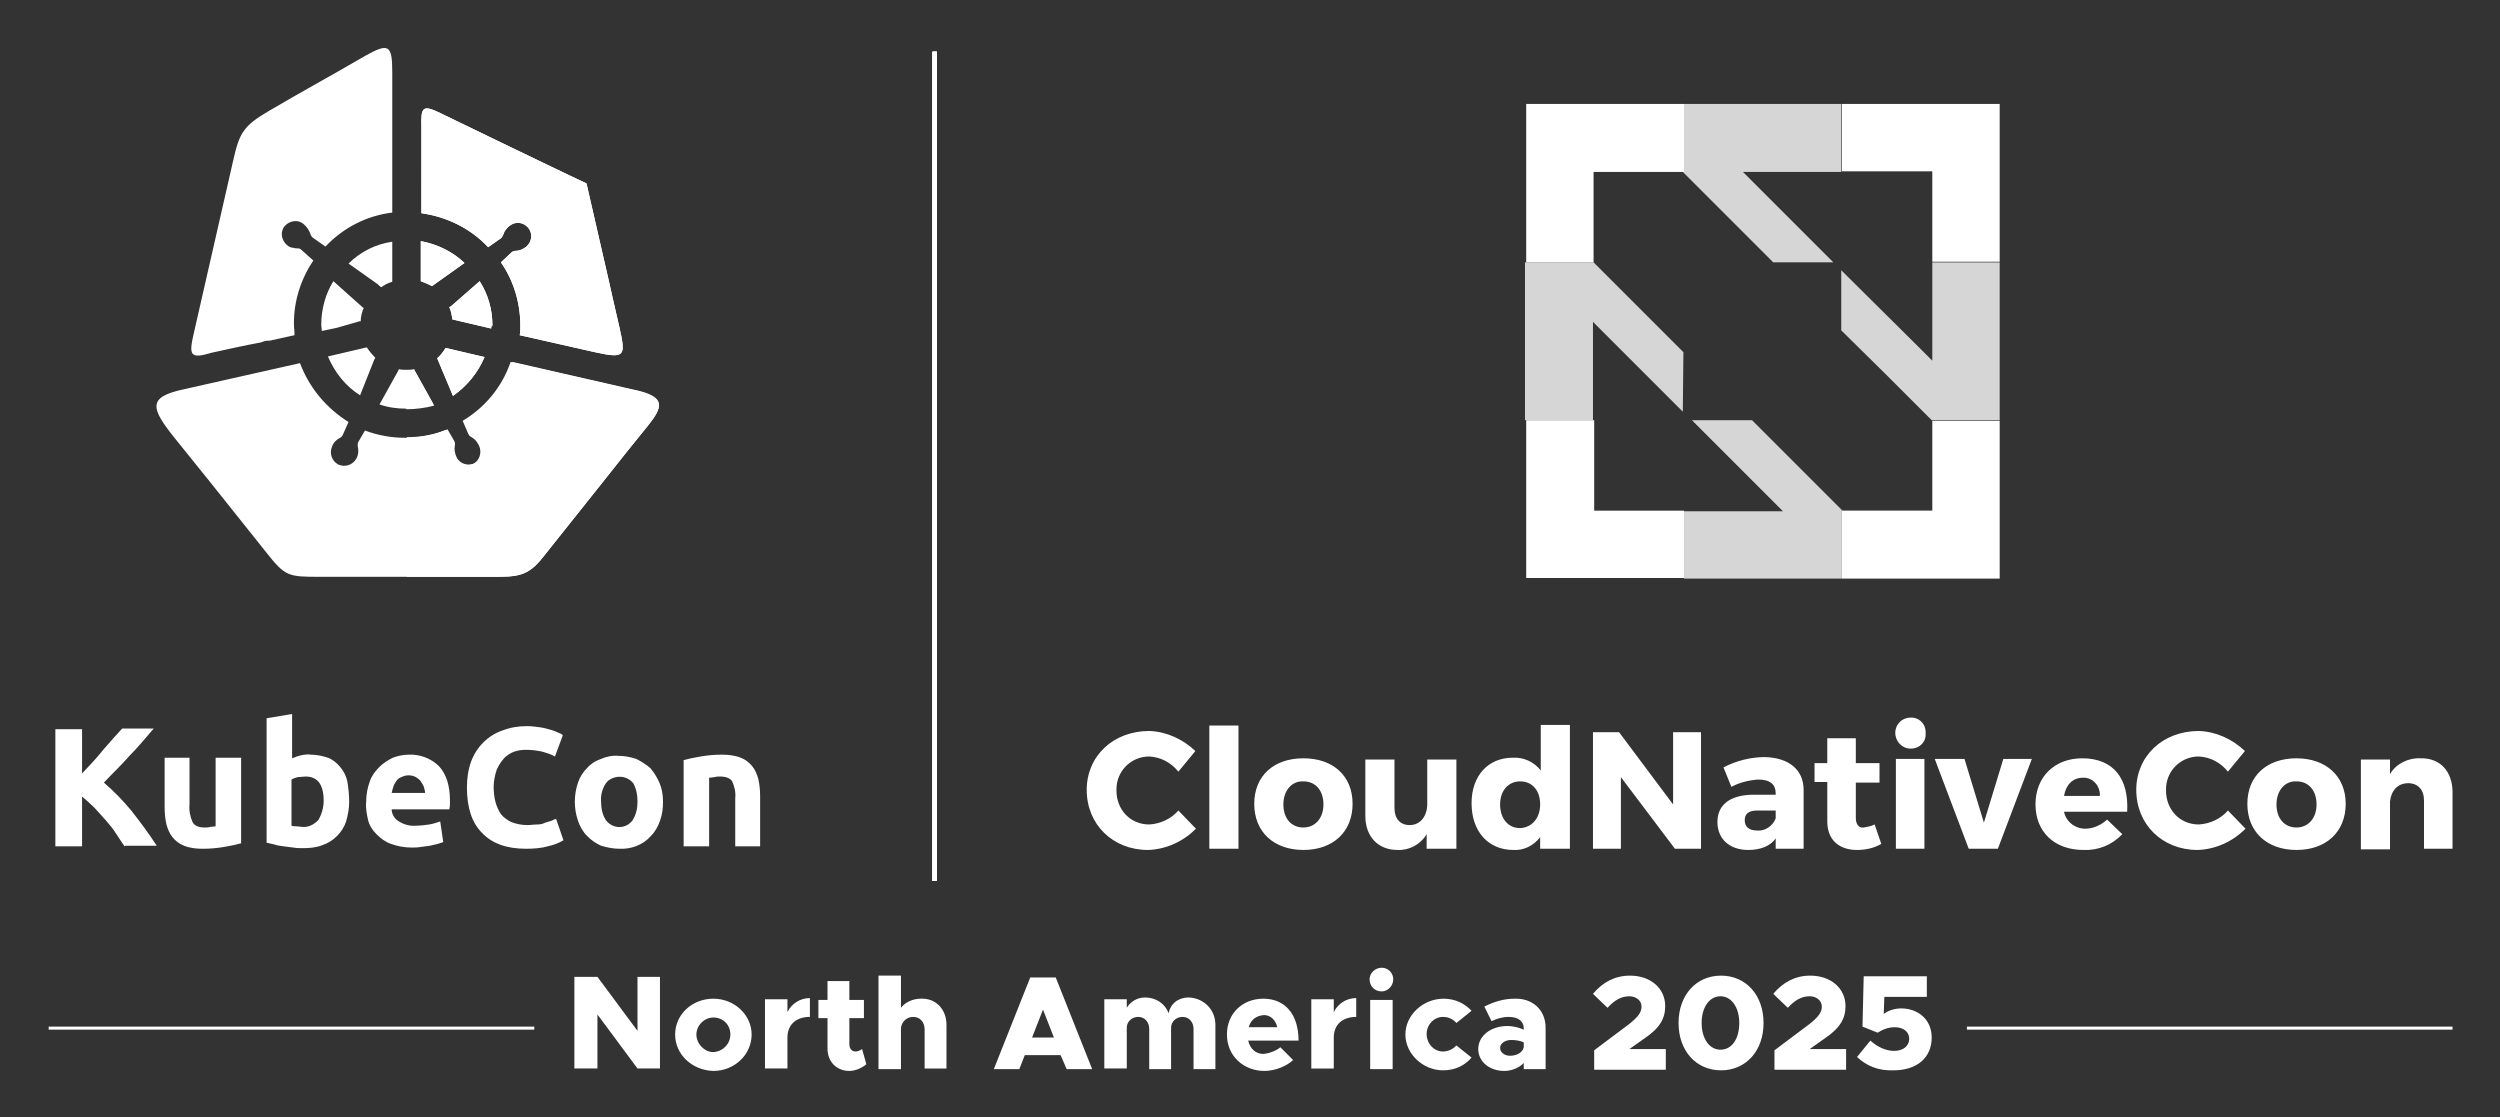 <svg xmlns="http://www.w3.org/2000/svg" role="img" xmlns:xlink="http://www.w3.org/1999/xlink" viewBox="-5.92 23.08 411.84 184.09"><rect x="-5.92" y="23.08" width="411.84" height="184.09" fill="#333333" stroke="none"/><title>kcna25-white.svg</title><style>svg {enable-background:new 0 0 400 245}</style><style>.st3,.st4{fill:#fff}.st4{fill-rule:evenodd;clip-rule:evenodd}</style><path d="M106.7 148.3c.7-.2 1.6-.4 2.8-.6 1.2-.2 2.3-.3 3.5-.3 1 0 2.1.1 3.1.5.8.3 1.4.8 1.9 1.4.5.6.8 1.4 1 2.1.2.9.3 1.8.3 2.8v8.3h-4.1v-7.9c.1-1-.1-1.9-.5-2.8-.3-.5-1-.8-2-.8-.3 0-.6 0-.9.1-.3 0-.6.1-.9.1v11.3h-4.2v-14.2zm-7.6 6.8c0-1.1-.2-2.1-.7-3-1-1.2-2.7-1.4-4-.5-.2.1-.3.3-.5.5-.6.9-.9 2-.8 3 0 1.1.2 2.2.8 3.1.9 1.2 2.6 1.5 3.8.6.2-.2.5-.4.6-.6.6-1 .8-2 .8-3.1m4.2 0c0 1.1-.1 2.1-.5 3.2-.3.9-.8 1.8-1.5 2.5-1.3 1.5-3.3 2.2-5.2 2.1-1 0-2-.2-3-.5-.9-.4-1.6-.9-2.3-1.6-.7-.7-1.2-1.6-1.5-2.5-.7-2-.7-4.3 0-6.3.3-.9.8-1.7 1.5-2.4.6-.7 1.4-1.2 2.3-1.5.9-.4 1.9-.6 2.9-.5 1 0 2 .2 2.9.5.8.4 1.6.9 2.3 1.5.6.7 1.1 1.5 1.5 2.4.4.9.6 2 .6 3.1m-22.6 7.8c-3.2 0-5.6-.9-7.2-2.6-1.7-1.7-2.5-4.2-2.5-7.5 0-1.5.2-2.9.7-4.3.9-2.4 2.8-4.3 5.2-5.1 1.3-.5 2.6-.7 4-.7.7 0 1.5.1 2.2.2.7.1 1.3.3 1.7.4.4.1.9.3 1.3.5.3.1.5.2.7.4l-1.3 3.5c-.7-.4-1.4-.6-2.1-.8-.9-.2-1.8-.3-2.7-.3-.7 0-1.3.1-1.9.3-.6.2-1.2.6-1.7 1.1-.5.6-.9 1.2-1.2 1.9-.3.9-.5 1.9-.5 2.8 0 .8.1 1.7.3 2.5.2.7.5 1.4.9 2 .5.6 1.1 1 1.7 1.3.8.3 1.7.5 2.6.5.6 0 1.1-.1 1.7-.1.5 0 .9-.1 1.3-.3.3-.1.7-.2 1-.3.3-.1.5-.3.8-.3l1.2 3.5c-.8.5-1.7.8-2.6 1-1 .3-2.3.4-3.6.4m-16.6-9.2c0-.3-.1-.7-.2-1-.1-.3-.3-.6-.5-.9-.2-.3-.5-.5-.8-.7-.4-.2-.8-.3-1.2-.3-.4 0-.8.1-1.2.3-.3.1-.6.3-.8.6-.2.3-.4.6-.5.9-.1.3-.2.7-.3 1.1h5.5zm-9.7 1.5c0-1.2.2-2.3.6-3.4.3-.9.9-1.7 1.6-2.4.6-.6 1.4-1.1 2.2-1.5.8-.3 1.7-.5 2.6-.5 1.8-.1 3.7.6 5 1.9 1.2 1.3 1.8 3.2 1.8 5.6v.8c0 .3-.1.5-.1.7h-9.5c0 .8.5 1.6 1.2 2 .8.5 1.8.8 2.8.7.7 0 1.5-.1 2.2-.2.6-.1 1.2-.3 1.8-.5l.5 3.4-.9.3c-.4.1-.8.2-1.3.3-.5.1-.9.1-1.5.2-.5.1-1 .1-1.5.1-1.2 0-2.3-.2-3.4-.6-.9-.3-1.7-.9-2.4-1.6-.7-.7-1.2-1.5-1.4-2.4-.2-.9-.4-1.9-.3-2.9m-2.8 0c0 1.1-.2 2.1-.5 3.2-.3.9-.8 1.7-1.5 2.4s-1.5 1.2-2.4 1.5c-1 .4-2.1.5-3.2.5-.5 0-1.1 0-1.6-.1l-1.6-.2c-.5-.1-1-.1-1.5-.3-.5-.1-.9-.2-1.3-.3v-20.5l4.2-.7v7.3c.5-.2 1-.4 1.5-.5.5-.1 1.1-.2 1.6-.1.9 0 1.9.2 2.8.5.8.3 1.5.9 2 1.5.6.7 1 1.5 1.2 2.4.2 1.2.3 2.3.3 3.4m-4.2-.2c0-2.7-1-4-3-4-.4 0-.9.1-1.3.1-.3.1-.7.2-1 .4v7.6c.3.1.5.1.8.1.3 0 .7.1 1 .1 1 .1 1.9-.4 2.6-1.1.6-1 .9-2.1.9-3.2m-13.6 7c-.7.2-1.6.4-2.8.6-1.2.2-2.3.3-3.5.3-1.1 0-2.1-.1-3.1-.5-.8-.3-1.4-.8-1.9-1.4-.5-.6-.8-1.4-1-2.1-.2-.9-.3-1.8-.3-2.8v-8.2h4.1v7.7c-.1 1 .1 2 .5 2.9.3.6 1 .9 2 .9.3 0 .6 0 .9-.1.3 0 .6-.1.9-.1v-11.3h4.2V162zm-19.2.5c-.4-.6-.9-1.3-1.4-2.1-.5-.8-1.1-1.5-1.7-2.2-.6-.7-1.3-1.4-1.9-2.1-.6-.6-1.3-1.2-2-1.8v8.2H3.2v-19.3h4.4v7.3c1.1-1.2 2.3-2.4 3.4-3.8 1.1-1.3 2.2-2.5 3.2-3.6h5.2c-1.3 1.5-2.6 3.1-4 4.5-1.3 1.5-2.8 2.9-4.2 4.4 1.6 1.4 3.1 2.9 4.5 4.6 1.5 1.9 2.9 3.8 4.2 5.8h-5.2l-.1.1z" class="st3"/><path d="M49.5 77.1l-2.4.5c0-.3-.1-.7-.1-1 0-2.6.7-5.1 2-7.2l4.7 4.2c.1.1.2.2.3.2-.3.7-.5 1.5-.5 2.2-.1 0-.3 0-.5.1l-3.5 1zm9.2-14.2v6.6c-.7.2-1.3.5-1.8.9-.2-.1-.4-.3-.6-.5l-4.8-3.4c1.9-1.9 4.4-3.2 7.2-3.6M26 78c2.3-10 4.2-18.5 6.5-28.5 1-4.5 1.7-5.7 5.8-8.1 5.6-3.3 9.9-5.6 15.9-9.1 3.8-2.1 4.5-2 4.5 2.6v23.2c-4.2.5-8.1 2.5-11 5.6l-2-1.4c-.2-.1-.4-.4-.5-.7-.2-.6-.6-1.2-1.1-1.6-.9-.8-2.3-.6-3.1.3-.8.9-.6 2.3.3 3.1.3.3.7.5 1.1.5.3.1.5.1.8.1.2 0 .4.1.6.3l1.9 1.7c-2.1 3.1-3.2 6.7-3.2 10.3 0 .7.1 1.3.1 2l-4.1.9c-.3 0-.6 0-.9.1l-.6.2c-2.7.5-5.4 1.1-8.1 1.7-3.6 1.1-3.7.3-2.9-3.2m37.4-8.6v-6.6c2.7.5 5.2 1.7 7.2 3.6l-5.2 3.7c-.1.1-.1.1-.2.1-.5-.3-1.1-.5-1.8-.8M75 77.2l-6.4-1.5c-.1-.7-.2-1.4-.5-2 .1-.1.1-.1.2-.1l4.8-4.2c1.4 2.2 2.1 4.7 2.1 7.3-.2.1-.2.3-.2.5m-8.4-35.5c3.5 1.7 6 2.9 9.5 4.6 4.8 2.3 9.7 4.7 14.6 7 1.2 5.2 2.4 10.5 3.6 15.7.7 3.2 1.1 4.8 1.8 7.9 1.1 4.9 1 5.3-4 4.2l-12.4-2.8c.1-.5.1-1.1.1-1.6 0-3.7-1.1-7.4-3.2-10.4l1.7-1.6c.2-.2.5-.3.7-.3.7 0 1.3-.3 1.8-.7.9-.8 1.1-2.1.3-3.1-.8-.9-2.1-1.1-3.1-.3-.3.2-.6.6-.8.9-.1.3-.2.5-.3.7-.1.2-.2.4-.4.5l-2 1.4c-2.9-3.1-6.8-5-11-5.6V44c-.1-3.3.2-3.7 3.1-2.3m-4.3 42.2c-.4.1-.8.1-1.3.1-.4 0-.8 0-1.2-.1l-.2.4-3 5.4c1.4.5 2.9.7 4.4.7 1.5 0 3-.3 4.5-.7l-3-5.4-.2-.4m5.2-3.5l6.4 1.5c-1.1 2.6-2.9 4.8-5.2 6.4l-2.6-6.2c.6-.5 1-1.1 1.4-1.7m-19.4 1.4l6.4-1.5c.4.6.9 1.2 1.4 1.7l-.2.4-2.3 5.8c-2.4-1.5-4.2-3.8-5.3-6.4m52.8 11.3c-3.1 3.8-4.5 5.6-7.6 9.5-3.5 4.4-6.3 7.9-9.8 12.3-2.5 3.2-4.3 3.2-8.4 3.2H46.9c-5.4 0-5.8 0-9.1-4.2-3.3-4.1-5.8-7.3-9.1-11.4-2.6-3.2-3.2-4-5.8-7.2-4-5-4.6-6.8 1.5-8.1l19.1-4.3c1.5 4 4.3 7.4 8 9.7l-.9 2c-.1.3-.3.5-.5.6-.6.3-1.1.8-1.3 1.4-.5 1.1-.1 2.4 1 3 1.1.5 2.4.1 3-1 .2-.4.3-.8.3-1.2 0-.3 0-.5-.1-.8 0-.2 0-.5.1-.7l1.1-1.9c2.1.8 4.4 1.2 6.6 1.2 2.3 0 4.6-.4 6.7-1.3l1.1 1.9c.1.2.2.5.1.8-.1.6 0 1.3.3 1.9.5 1.1 1.9 1.5 3 1s1.5-1.9 1-3c-.2-.4-.4-.7-.7-1-.2-.2-.4-.3-.7-.5-.2-.1-.3-.3-.4-.5l-.9-2.1c3.7-2.2 6.5-5.6 7.9-9.7l21 4.8c4.4 1.1 4.1 2.6 1.7 5.6" class="st4"/><path d="M63.4 69.4v-6.6c2.7.5 5.2 1.7 7.2 3.6l-5.2 3.7c-.1.1-.1.1-.2.1-.5-.3-1.1-.5-1.8-.8M75 77.2l-6.4-1.5c-.1-.7-.2-1.4-.5-2 .1-.1.1-.1.2-.1l4.8-4.2c1.4 2.2 2.1 4.7 2.1 7.3-.2.1-.2.3-.2.5m-8.4-35.5c3.5 1.7 6 2.9 9.5 4.6 4.8 2.3 9.7 4.7 14.6 7 1.2 5.2 2.4 10.5 3.6 15.7.7 3.2 1.1 4.8 1.8 7.9 1.1 4.9 1 5.3-4 4.2l-12.4-2.8c.1-.5.1-1.1.1-1.6 0-3.7-1.1-7.4-3.2-10.4l1.7-1.6c.2-.2.5-.3.7-.3.7 0 1.3-.3 1.8-.7.9-.8 1.1-2.1.3-3.1s-2.1-1.1-3.1-.3c-.3.2-.6.6-.8.9-.1.3-.2.5-.3.7-.1.2-.2.4-.4.5l-2 1.4c-2.9-3.1-6.8-5-11-5.6V44c-.1-3.3.2-3.7 3.1-2.3m.9 38.7l6.4 1.5c-1.1 2.6-2.9 4.8-5.2 6.4l-2.6-6.2c.6-.5 1-1.1 1.4-1.7M61 90.5v-6.4c.4 0 .9-.1 1.3-.1.1.2.2.3.3.5l3 5.4c-1.5.4-3.1.6-4.6.6m39.9 2.6c-3.1 3.8-4.5 5.6-7.6 9.5-3.5 4.4-6.3 7.9-9.8 12.3-2.5 3.2-4.3 3.2-8.4 3.2h-14v-23c2.3 0 4.6-.4 6.7-1.3l1.1 1.9c.1.2.2.5.1.8-.1.6 0 1.3.3 1.9.5 1.1 1.9 1.5 3 1s1.5-1.9 1-2.9c-.2-.4-.4-.7-.7-1-.2-.2-.4-.3-.7-.5-.2-.1-.3-.3-.4-.5l-.9-2.1c3.7-2.2 6.5-5.6 7.9-9.7l21 4.8c4.1 1.1 3.8 2.6 1.4 5.6" class="st4"/><path d="M256.6 92.3h-11.1v26h26v-11.1h-14.8V92.3zm55.8.1v14.8h-14.8l-.1-.1v11.3h26v-26h-11.1c-.1-.1 0 0 0 0zm-66.9-26.1h11.2l-.1-.1V51.4h14.8l.1.1V40.2h-26v26.1zm52-26.1v11.1h14.9v14.9h11.1v-26h-26z" class="st3"/><path d="M296.1 66.3l-14.9-14.9h16.2V40.2h-26v11.3l14.8 14.8h9.9zm-13.4 26h-9.9l12.4 12.4 2.6 2.6h-16.3v11.1h26v-11.3l-7.4-7.4-7.4-7.4zm29.7-26v16.2l-2.6-2.6-12.4-12.3v9.9l7.5 7.4 7.4 7.4h11.2v-26h-11.1zm-41 14.8l-14.8-14.8h-11.3v26h11.2V76.1l14.8 14.8.1-9.8z" class="st3" opacity=".8"/><path d="M191 146.8l-2.8 3.4c-1.2-1.5-2.9-2.4-4.8-2.5-3 0-5.4 2.4-5.4 5.4v.2c0 3.2 2.3 5.6 5.4 5.6 1.8-.1 3.6-.9 4.8-2.3l2.9 3c-2.1 2.1-4.9 3.4-7.9 3.5-5.8 0-10.1-4.2-10.1-9.9 0-5.6 4.4-9.7 10.3-9.7 2.8.1 5.5 1.3 7.6 3.3zm2.3 16.1v-20.3h4.8v20.3h-4.8zm23.6-7.4c0 4.6-3.2 7.6-8.1 7.6s-8.1-3-8.1-7.6 3.2-7.5 8.1-7.5c4.9 0 8.1 2.9 8.1 7.5zm-11.4.1c0 2.3 1.3 3.8 3.3 3.8 1.9 0 3.3-1.5 3.3-3.8s-1.3-3.8-3.3-3.8c-1.9-.1-3.3 1.5-3.3 3.8zm28.4 7.3h-4.8v-2.4c-1 1.7-2.9 2.7-4.8 2.6-3.2 0-5.3-2.2-5.3-5.6v-9.3h4.8v8c0 1.7.9 2.8 2.5 2.8 1.8 0 2.9-1.5 2.9-3.5v-7.3h4.8v14.7zm18.7 0h-4.8V161c-1.1 1.4-2.7 2.2-4.4 2.1-4.2 0-6.9-3.1-6.9-7.7 0-4.5 2.7-7.5 6.8-7.5 1.8-.1 3.5.7 4.6 2.1v-7.5h4.8v20.4zm-4.8-7.3c0-2.3-1.3-3.8-3.3-3.8-1.9 0-3.3 1.5-3.3 3.8s1.3 3.9 3.3 3.9c2-.1 3.3-1.7 3.3-3.9zm22.2 7.3l-8.9-11.8v11.8h-4.6v-19.2h4.3l8.9 11.9v-11.9h4.6v19.2H270zm21.2-9.7v9.7h-4.6v-1.7c-.9 1.3-2.6 1.9-4.5 1.9-3.2 0-5.1-1.9-5.1-4.6 0-2.8 2-4.4 5.7-4.5h3.9v-.2c0-1.5-.9-2.3-2.9-2.3-1.5.1-3.1.5-4.4 1.2l-1.3-3.2c2.1-1.1 4.5-1.7 6.8-1.7 4 .1 6.4 2.1 6.4 5.4zm-4.6 4.7v-1.3h-3c-1.4 0-2.1.5-2.1 1.6s.7 1.7 2.1 1.7c1.2.1 2.5-.7 3-2zm17.4 4.2c-1.2.7-2.6 1-4 1-2.9 0-4.9-1.6-4.9-4.7v-6.5H293v-3.1h2.1v-4.1h4.7v4.1h3.9v3.2h-3.9v5.8c0 1.1.5 1.7 1.3 1.6.6-.1 1.2-.2 1.8-.5l1.1 3.2zm7.3-18.2c.1 1.4-1 2.5-2.4 2.5h-.1c-1.4 0-2.5-1.2-2.5-2.6 0-1.4 1.1-2.5 2.5-2.5 1.3-.1 2.4.9 2.5 2.2v.4zm-4.9 19v-14.8h4.7v14.8h-4.7zm12 0l-5.6-14.8h4.9l3.2 10.5 3.2-10.5h4.7l-5.6 14.8h-4.8zm26.1-6.1h-10.4c.3 1.6 1.8 2.8 3.5 2.8 1.3 0 2.6-.6 3.6-1.5l2.5 2.4c-1.7 1.8-4 2.7-6.4 2.6-4.8 0-7.9-3-7.9-7.5 0-4.6 3.2-7.6 7.7-7.6 5.2 0 7.7 3.4 7.4 8.8zm-4.5-2.6c.1-1.5-1-2.9-2.5-3h-.3c-1.7 0-2.8 1.2-3.1 3h5.9zm23.9-7.4l-2.8 3.4c-1.2-1.5-2.9-2.4-4.8-2.5-3 0-5.4 2.4-5.4 5.4v.2c0 3.2 2.3 5.6 5.4 5.6 1.8-.1 3.6-.9 4.8-2.3l2.9 3c-2.1 2.1-4.9 3.4-7.9 3.5-5.8 0-10.1-4.2-10.1-9.9 0-5.6 4.4-9.7 10.3-9.7 2.8.1 5.5 1.3 7.6 3.3zm16.6 8.7c0 4.6-3.2 7.6-8.1 7.6s-8.1-3-8.1-7.6 3.2-7.5 8.1-7.5c4.8 0 8.1 2.9 8.1 7.5zm-11.4.1c0 2.3 1.3 3.8 3.3 3.8 1.9 0 3.3-1.5 3.3-3.8s-1.3-3.8-3.3-3.8c-1.9-.1-3.3 1.5-3.3 3.8zm29-2v9.3h-4.7v-8c0-1.7-1-2.8-2.6-2.8-1.7 0-2.8 1.2-3 3v7.9H383v-14.8h4.8v2.4c1-1.7 3-2.7 5-2.6 3.2-.1 5.3 2.1 5.3 5.6z" class="st3"/><path d="M147.7 31.6h.7v136.6h-.7V31.6z" class="st3" id="b_00000024691218882552778000000002336424844393309064_"/><path d="M147.7 31.6h.7v136.6h-.7V31.6z" class="st3"/><path d="M147.7 31.6h.7v136.6h-.7V31.6z" class="st3"/><defs><path id="SVGID_00000091713371252373075470000005590703400705021347_" d="M147.7 31.6h.7v136.6h-.7z"/></defs><use fill="#fff" overflow="visible" xlink:href="#SVGID_00000091713371252373075470000005590703400705021347_"/><clipPath id="SVGID_00000172412585018182953120000009395135640996239755_"><use overflow="visible" xlink:href="#SVGID_00000091713371252373075470000005590703400705021347_"/></clipPath><g clip-path="url(#SVGID_00000172412585018182953120000009395135640996239755_)"><path d="M147.7 31.6h.7v136.6h-.7V31.6z" class="st3"/></g><g><path d="M318.1 192.2h80v.5h-80v-.5zm-316 0h80v.5h-80v-.5z" class="st3"/><path d="M88.7 184h3.8l6.6 8.9V184h3.7v15.1h-3.7l-6.6-8.9v8.9h-3.8V184zm16.6 9.5c0-3.3 2.8-5.9 6.3-5.9s6.3 2.7 6.3 5.9c0 3.3-2.8 6-6.3 6-3.5-.1-6.3-2.7-6.3-6zm9.1 0c0-1.6-1.2-2.8-2.8-2.8-1.5 0-2.8 1.3-2.8 2.8s1.3 2.9 2.8 2.9c1.6-.1 2.8-1.4 2.8-2.9zm13.1-6v3.1c-2.3 0-3.7 1.3-3.7 3.4v5.1h-3.7v-11.4h3.7v2.1c.7-1.4 2.1-2.3 3.7-2.3zm9.3 10.9c-.7.6-1.8 1.1-2.8 1.1-2.1 0-3.6-1.5-3.6-3.7v-5h-1.5v-3h1.5v-3.1h3.6v3.1h2.4v3H134v4.3c0 .7.4 1.2 1 1.2.4 0 .8-.2 1.1-.4l.7 2.5zm13.2-6.5v7.2h-3.6v-6.4c0-1.3-.8-2.1-1.9-2.1-1.1 0-2 .9-2 2v6.6h-3.7v-15.4h3.7v5.3c.7-.9 1.9-1.5 3.3-1.5 2.5-.1 4.2 1.8 4.2 4.3zm18.8 5h-5.9l-.9 2.3h-4.2l6-15.1h4.2l6 15.1h-4.2l-1-2.3zm-1.1-2.9l-1.8-4.6-1.8 4.6h3.6zm26.6-2.1v7.3h-3.6v-6.6c0-1.1-.7-2-1.8-2s-1.9.8-1.9 1.8v6.8h-3.6v-6.6c0-1.1-.7-2-1.8-2s-1.9.8-1.9 1.8v6.7H176v-11.4h3.7v1.4c.6-1 1.7-1.7 3-1.7 1.8 0 3.3 1 3.9 2.6.3-1.6 1.6-2.6 3.3-2.6 2.5.1 4.4 2 4.4 4.5zm10.7 3.7l2.1 2.1c-1 1-3 1.8-4.7 1.8-3.5 0-6.2-2.5-6.2-6s2.6-5.9 6-5.9c3.6 0 5.8 2.6 5.8 6.9h-8.3c.3 1.3 1.2 2.2 2.5 2.2 1-.1 2.1-.5 2.8-1.1zm-5.2-3.3h4.7c-.3-1.2-1.1-2-2.2-2-1.3.1-2.2.8-2.5 2zm17.7-4.8v3.1c-2.3 0-3.7 1.3-3.7 3.4v5.1h-3.7v-11.4h3.7v2.1c.7-1.4 2.1-2.3 3.7-2.3zm2.2-3.1c0-1 .9-1.9 2-1.9s1.9.9 1.9 1.9c0 1.1-.9 2-1.9 2-1.2 0-2-.9-2-2zm.1 3.4h3.7v11.4h-3.7v-11.4zm5.8 5.7c0-3.2 2.9-5.9 6.3-5.9 1.9 0 3.5.8 4.6 2l-2.5 2c-.5-.6-1.3-1-2.2-1-1.5 0-2.7 1.3-2.7 2.8 0 1.6 1.2 2.9 2.7 2.9.8 0 1.7-.4 2.2-1l2.5 2c-1.1 1.3-2.7 2.1-4.7 2.1-3.3 0-6.2-2.7-6.2-5.9zm23.1-1.1v6.8h-3.6v-1c-.8.8-2 1.3-3.2 1.3-2.4 0-4.3-1.5-4.3-3.6 0-2.2 2.1-3.8 4.8-3.8.8 0 1.8.2 2.7.6v-.2c0-1.1-.8-1.9-2.5-1.9-1 0-2 .3-2.8.7l-1.2-2.4c1.6-.8 3.2-1.3 5-1.3 2.9-.1 5.1 1.8 5.1 4.8zm-3.6 3.2v-.8c-.6-.3-1.4-.4-2.1-.4-1 0-1.8.6-1.8 1.3s.7 1.3 1.6 1.3c1.1 0 2.1-.5 2.3-1.4zm11.6.5l5.6-4.2c1.7-1.3 2.2-2.1 2.2-3 0-1-.9-1.7-2-1.7-1.4 0-2.5.7-3.6 1.9l-2.4-2.3c1.6-1.9 3.6-3 6.1-3 3.4 0 5.8 2.1 5.8 5 0 2-.8 3.6-3.5 5.4l-2.4 1.7h6v3.4h-11.8v-3.2zm13.9-4.5c0-4.6 2.9-7.8 7-7.8s7 3.2 7 7.8-2.9 7.8-7 7.8-7-3.2-7-7.8zm10 0c0-2.6-1.3-4.4-3.1-4.4s-3.1 1.8-3.1 4.4c0 2.6 1.3 4.4 3.1 4.4 1.9 0 3.1-1.8 3.1-4.4zm5.8 4.5l5.6-4.2c1.7-1.3 2.2-2.1 2.2-3 0-1-.9-1.7-2-1.7-1.4 0-2.5.7-3.6 1.9l-2.4-2.3c1.6-1.9 3.6-3 6.1-3 3.4 0 5.8 2.1 5.8 5 0 2-.8 3.6-3.5 5.4l-2.4 1.7h6v3.4h-11.8v-3.2zm13.6 1.1l2.2-2.7c1.1 1 2.5 1.7 3.9 1.7 1.6 0 2.5-.9 2.5-2s-.9-1.9-2.4-1.9c-1.1 0-2 .4-2.8.9l-2.5-1 .2-8.3h10.4v3.4h-7l-.1 2.8c.7-.5 1.7-.9 2.9-.9 2.6 0 5 1.7 5 4.8 0 3.3-2.4 5.4-6.3 5.4-2.6.1-4.5-.8-6-2.2z" class="st3"/></g></svg>